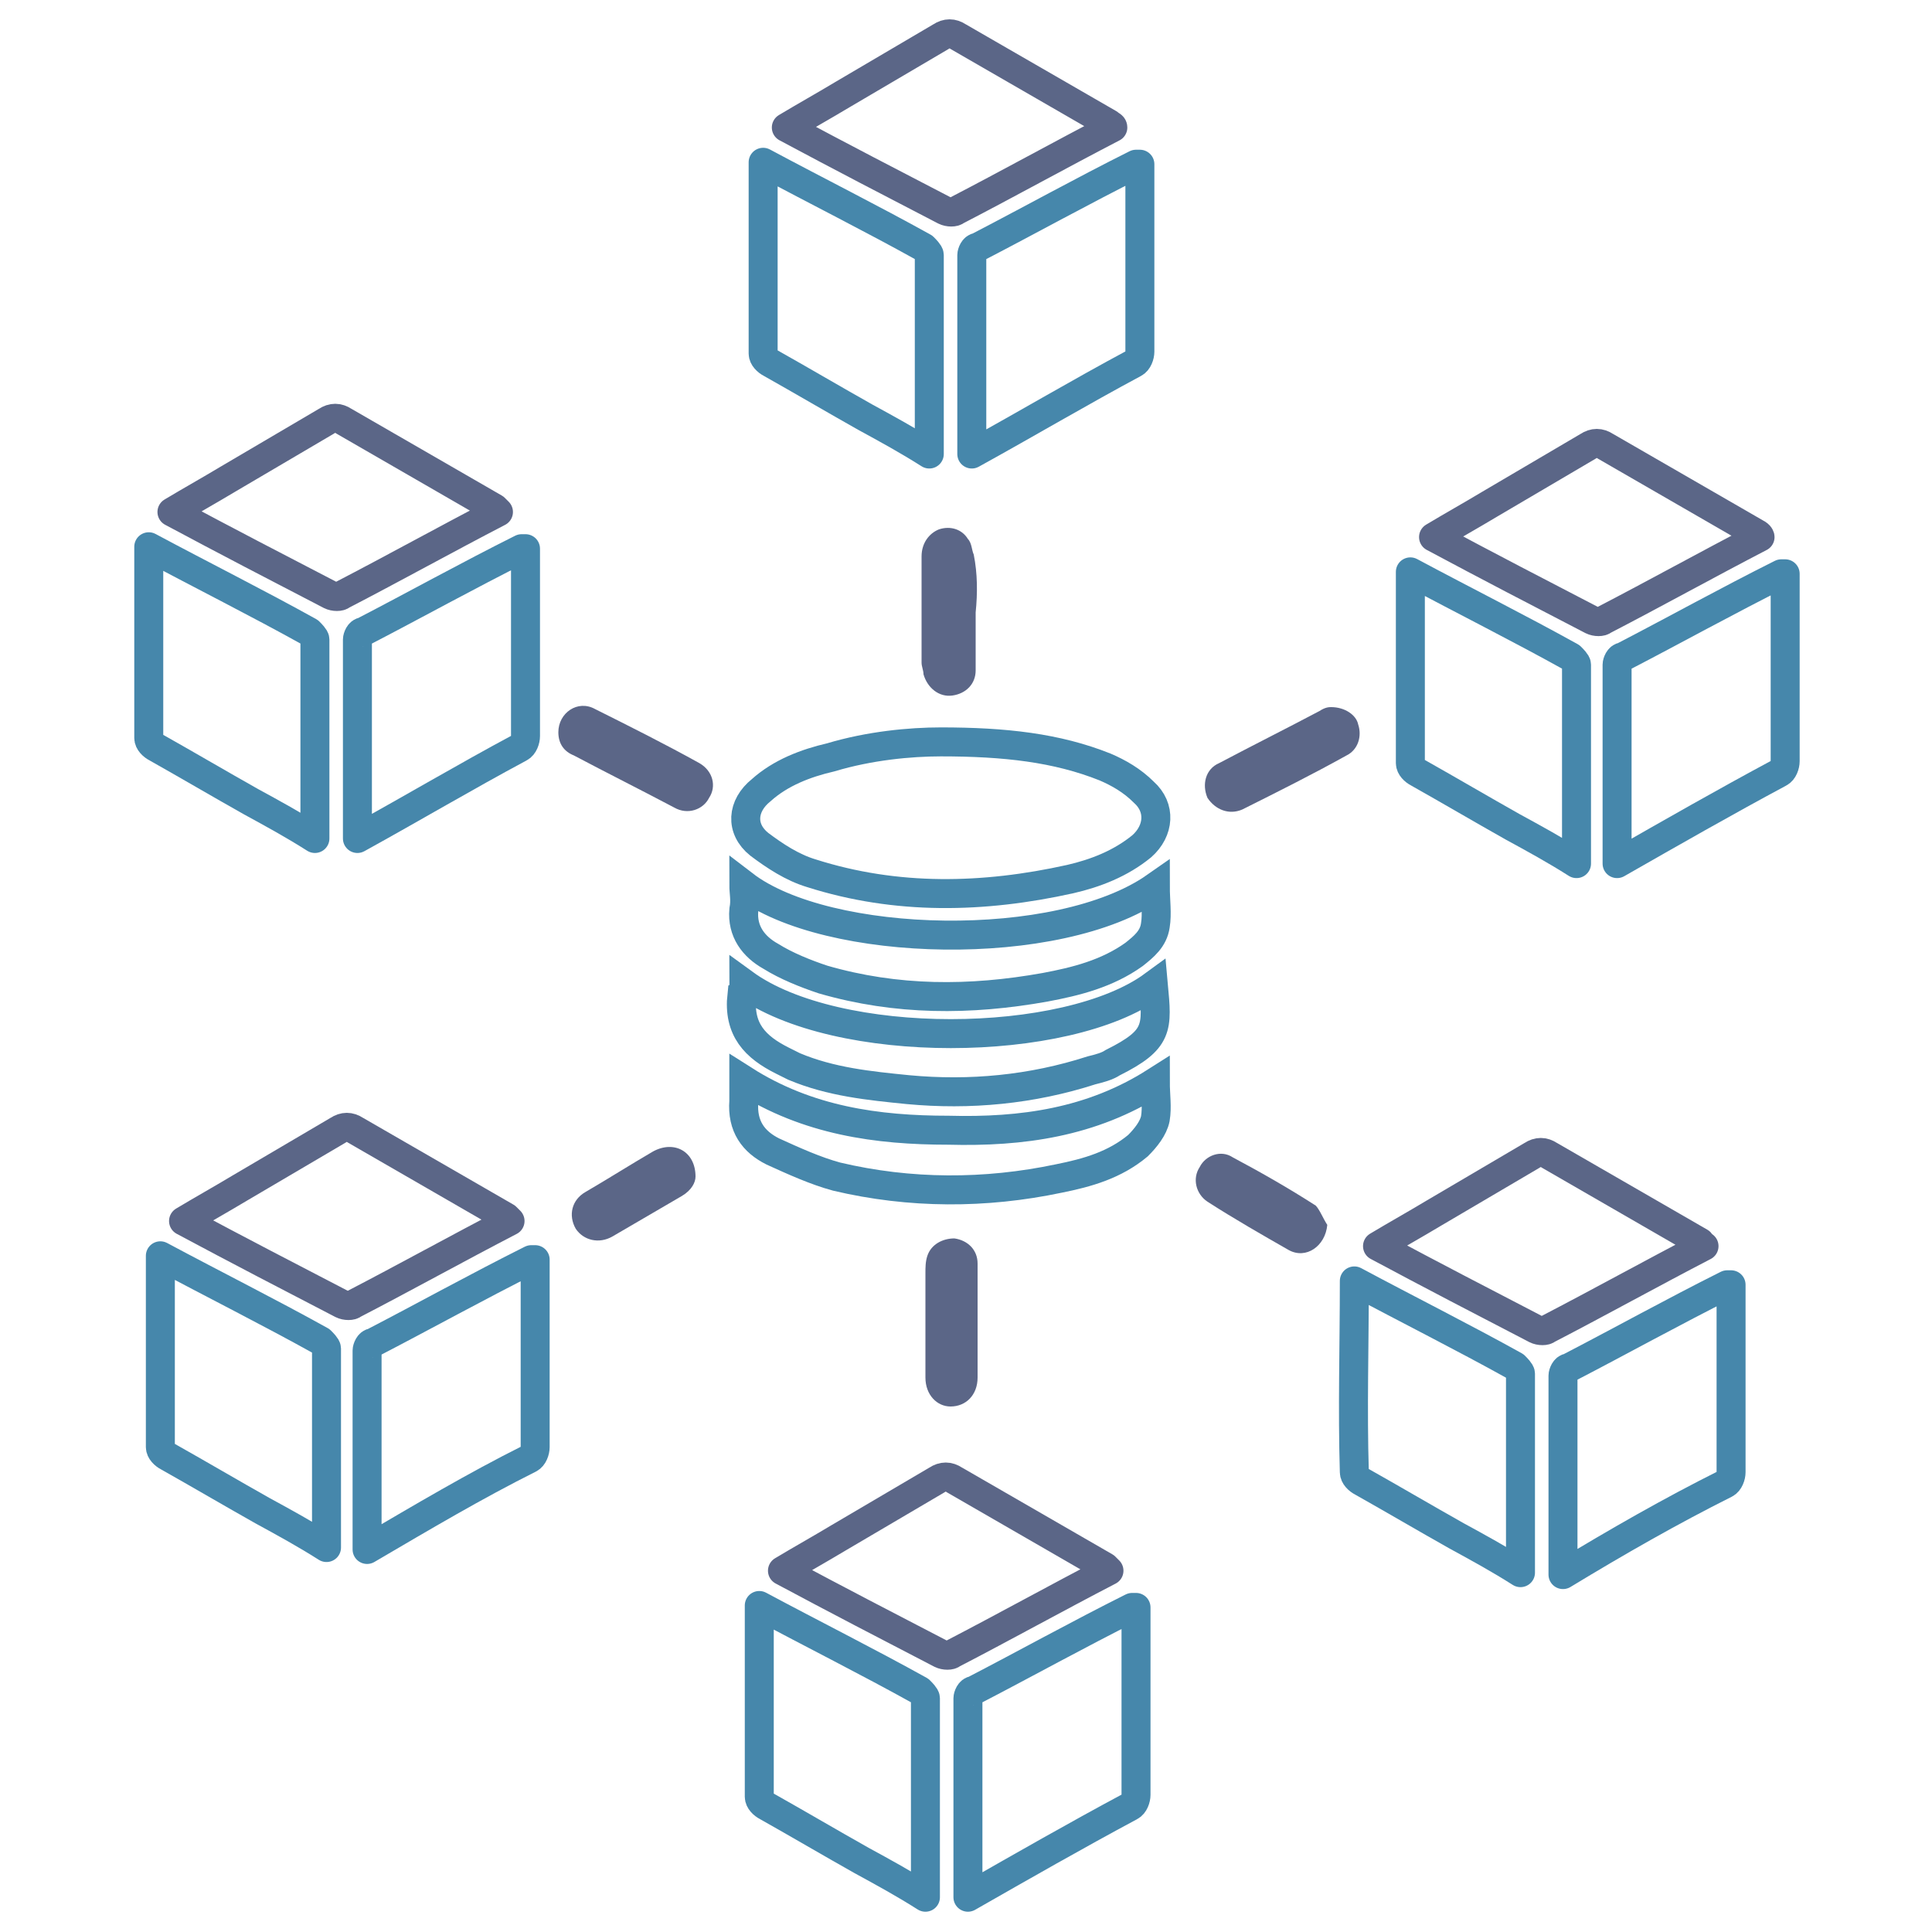 <?xml version="1.0" encoding="utf-8"?>
<!-- Generator: Adobe Illustrator 22.1.0, SVG Export Plug-In . SVG Version: 6.00 Build 0)  -->
<svg version="1.1" id="Capa_1" xmlns="http://www.w3.org/2000/svg" xmlns:xlink="http://www.w3.org/1999/xlink" x="0px" y="0px"
	 viewBox="0 0 100 100" style="enable-background:new 0 0 100 100;" xml:space="preserve">
<style type="text/css">
	.st0{fill:none;stroke:#4687AB;stroke-width:1.5;stroke-miterlimit:10;}
	.st1{fill:none;stroke:#4687AB;stroke-width:1.5;stroke-linejoin:round;stroke-miterlimit:10;}
	.st2{fill:none;stroke:#5B6687;stroke-width:1.5;stroke-linecap:round;stroke-linejoin:round;stroke-miterlimit:10;}
	.st3{fill:#5B6687;}
</style>
<title>icono___servicio___quality_assurance</title>
<path class="st0" d="M48.7,38.4c3.3,0,6,0.3,8.5,1.3c0.7,0.3,1.4,0.7,2,1.3c0.9,0.8,0.8,2-0.1,2.8c-1.1,0.9-2.4,1.4-3.7,1.7
	c-4.5,1-9,1.1-13.4-0.3c-1-0.3-1.9-0.9-2.7-1.5c-1-0.8-0.9-2,0.1-2.8c1-0.9,2.3-1.4,3.6-1.7C45,38.6,47.1,38.4,48.7,38.4z"/>
<g>
	<path class="st1" d="M39.5,8.4c2.8,1.5,5.6,2.9,8.3,4.4c0.1,0.1,0.3,0.3,0.3,0.4c0,3.4,0,6.8,0,10.3c-1.1-0.7-2.2-1.3-3.3-1.9
		c-1.6-0.9-3.3-1.9-4.9-2.8c-0.2-0.1-0.4-0.3-0.4-0.5C39.5,15,39.5,11.7,39.5,8.4z"/>
	<path class="st1" d="M50.3,23.5c0-3.5,0-6.9,0-10.3c0-0.1,0.1-0.4,0.3-0.4c2.7-1.4,5.4-2.9,8.2-4.3c0,0,0.1,0,0.2,0
		c0,1.3,0,2.6,0,3.9c0,1.9,0,3.9,0,5.8c0,0.2-0.1,0.5-0.3,0.6C55.9,20.3,53.2,21.9,50.3,23.5z"/>
	<path class="st2" d="M57.6,6.6c-2.7,1.4-5.4,2.9-8.1,4.3c-0.1,0.1-0.4,0.1-0.6,0c-2.7-1.4-5.4-2.8-8.2-4.3c1-0.6,1.9-1.1,2.9-1.7
		c1.7-1,3.4-2,5.1-3c0.3-0.2,0.6-0.2,0.9,0c2.6,1.5,5.2,3,7.8,4.5C57.5,6.5,57.6,6.5,57.6,6.6z"/>
</g>
<g>
	<path class="st1" d="M39.3,83.1c2.8,1.5,5.6,2.9,8.3,4.4c0.1,0.1,0.3,0.3,0.3,0.4c0,3.4,0,6.8,0,10.3c-1.1-0.7-2.2-1.3-3.3-1.9
		c-1.6-0.9-3.3-1.9-4.9-2.8c-0.2-0.1-0.4-0.3-0.4-0.5C39.3,89.7,39.3,86.4,39.3,83.1z"/>
	<path class="st1" d="M50.1,98.2c0-3.5,0-6.9,0-10.3c0-0.1,0.1-0.4,0.3-0.4c2.7-1.4,5.4-2.9,8.2-4.3c0,0,0.1,0,0.2,0
		c0,1.3,0,2.6,0,3.9c0,1.9,0,3.9,0,5.8c0,0.2-0.1,0.5-0.3,0.6C55.7,95,52.9,96.6,50.1,98.2z"/>
	<path class="st2" d="M57.4,81.3c-2.7,1.4-5.4,2.9-8.1,4.3c-0.1,0.1-0.4,0.1-0.6,0c-2.7-1.4-5.4-2.8-8.2-4.3c1-0.6,1.9-1.1,2.9-1.7
		c1.7-1,3.4-2,5.1-3c0.3-0.2,0.6-0.2,0.9,0c2.6,1.5,5.2,3,7.8,4.5C57.3,81.2,57.3,81.2,57.4,81.3z"/>
</g>
<path class="st0" d="M38.5,45.8c4.3,3.3,16.3,3.6,21.3,0.1c0,0.7,0.1,1.4,0,2c-0.1,0.7-0.6,1.1-1.1,1.5c-1.4,1-3,1.4-4.6,1.7
	c-3.9,0.7-7.7,0.7-11.5-0.4c-0.9-0.3-1.9-0.7-2.7-1.2c-0.9-0.5-1.5-1.3-1.4-2.4C38.6,46.6,38.5,46.2,38.5,45.8z"/>
<path class="st0" d="M38.5,50.9c4.8,3.5,16.7,3.4,21.2,0.1c0.2,2.2,0.3,2.8-2.1,4c-0.3,0.2-0.7,0.3-1.1,0.4c-3.1,1-6.3,1.3-9.5,1
	c-2-0.2-4-0.4-5.9-1.2c-0.2-0.1-0.4-0.2-0.6-0.3c-1.4-0.7-2.3-1.6-2.1-3.4C38.6,51.4,38.5,51.2,38.5,50.9z"/>
<path class="st0" d="M59.8,56c0,0.7,0.1,1.3,0,1.9c-0.1,0.5-0.5,1-0.9,1.4c-1.2,1-2.6,1.4-4.1,1.7c-3.8,0.8-7.7,0.8-11.5-0.1
	c-1.1-0.3-2.2-0.8-3.3-1.3c-1-0.5-1.6-1.3-1.5-2.6c0-0.4,0-0.7,0-1.1c3.3,2.1,6.9,2.6,10.6,2.6C52.9,58.6,56.5,58.1,59.8,56z"/>
<path class="st3" d="M50.5,31.7c0,1,0,2,0,3c0,0.7-0.5,1.2-1.2,1.3c-0.7,0.1-1.3-0.4-1.5-1.1c0-0.2-0.1-0.4-0.1-0.6
	c0-1.8,0-3.7,0-5.5c0-0.7,0.4-1.2,0.9-1.4c0.6-0.2,1.2,0,1.5,0.5c0.2,0.2,0.2,0.6,0.3,0.8C50.6,29.7,50.6,30.7,50.5,31.7
	C50.6,31.7,50.5,31.7,50.5,31.7z"/>
<path class="st3" d="M28.9,37.9c0-1,1-1.7,1.9-1.2c1.8,0.9,3.6,1.8,5.4,2.8c0.7,0.4,0.9,1.2,0.5,1.8c-0.3,0.6-1.1,0.9-1.8,0.5
	c-1.7-0.9-3.5-1.8-5.2-2.7C29.2,38.9,28.9,38.5,28.9,37.9z"/>
<path class="st3" d="M68.9,36.6c0.7,0,1.3,0.4,1.4,0.9c0.2,0.6,0,1.3-0.6,1.6c-1.8,1-3.6,1.9-5.4,2.8c-0.7,0.3-1.4,0-1.8-0.6
	c-0.3-0.7-0.1-1.5,0.6-1.8c1.7-0.9,3.5-1.8,5.2-2.7C68.6,36.6,68.8,36.6,68.9,36.6z"/>
<path class="st3" d="M50.6,68.5c0,0.9,0,1.9,0,2.8c0,0.9-0.6,1.5-1.4,1.5c-0.7,0-1.3-0.6-1.3-1.5c0-1.8,0-3.6,0-5.4
	c0-0.3,0-0.6,0.1-0.9c0.2-0.6,0.8-0.9,1.4-0.9c0.7,0.1,1.2,0.6,1.2,1.3C50.6,66.5,50.6,67.5,50.6,68.5
	C50.6,68.5,50.6,68.5,50.6,68.5z"/>
<path class="st3" d="M68.7,63.4c-0.1,1.1-1.1,1.8-2,1.3c-1.4-0.8-2.8-1.6-4.2-2.5c-0.6-0.4-0.8-1.2-0.4-1.8c0.3-0.6,1.1-0.9,1.7-0.5
	c1.5,0.8,2.9,1.6,4.3,2.5C68.3,62.6,68.5,63.1,68.7,63.4z"/>
<path class="st3" d="M36,60.9c0,0.3-0.2,0.7-0.7,1c-1.2,0.7-2.4,1.4-3.6,2.1c-0.7,0.4-1.5,0.2-1.9-0.4c-0.4-0.7-0.2-1.5,0.5-1.9
	c1.2-0.7,2.3-1.4,3.5-2.1C34.9,59,36,59.6,36,60.9z"/>
<g>
	<path class="st1" d="M73,29.6c2.8,1.5,5.6,2.9,8.3,4.4c0.1,0.1,0.3,0.3,0.3,0.4c0,3.4,0,6.8,0,10.3c-1.1-0.7-2.2-1.3-3.3-1.9
		c-1.6-0.9-3.3-1.9-4.9-2.8c-0.2-0.1-0.4-0.3-0.4-0.5C73,36.2,73,32.9,73,29.6z"/>
	<path class="st1" d="M83.7,44.7c0-3.5,0-6.9,0-10.3c0-0.1,0.1-0.4,0.3-0.4c2.7-1.4,5.4-2.9,8.2-4.3c0,0,0.1,0,0.2,0
		c0,1.3,0,2.6,0,3.9c0,1.9,0,3.9,0,5.8c0,0.2-0.1,0.5-0.3,0.6C89.3,41.5,86.5,43.1,83.7,44.7z"/>
	<path class="st2" d="M91.1,27.8c-2.7,1.4-5.4,2.9-8.1,4.3c-0.1,0.1-0.4,0.1-0.6,0c-2.7-1.4-5.4-2.8-8.2-4.3c1-0.6,1.9-1.1,2.9-1.7
		c1.7-1,3.4-2,5.1-3c0.3-0.2,0.6-0.2,0.9,0c2.6,1.5,5.2,3,7.8,4.5C91.1,27.7,91.1,27.8,91.1,27.8z"/>
</g>
<g>
	<path class="st1" d="M70.1,66.3c2.8,1.5,5.6,2.9,8.3,4.4c0.1,0.1,0.3,0.3,0.3,0.4c0,3.4,0,6.8,0,10.3c-1.1-0.7-2.2-1.3-3.3-1.9
		c-1.6-0.9-3.3-1.9-4.9-2.8c-0.2-0.1-0.4-0.3-0.4-0.5C70,72.9,70.1,69.7,70.1,66.3z"/>
	<path class="st1" d="M80.9,81.5c0-3.5,0-6.9,0-10.3c0-0.1,0.1-0.4,0.3-0.4c2.7-1.4,5.4-2.9,8.2-4.3c0,0,0.1,0,0.2,0
		c0,1.3,0,2.6,0,3.9c0,1.9,0,3.9,0,5.8c0,0.2-0.1,0.5-0.3,0.6C86.5,78.2,83.7,79.8,80.9,81.5z"/>
	<path class="st2" d="M88.2,64.5c-2.7,1.4-5.4,2.9-8.1,4.3c-0.1,0.1-0.4,0.1-0.6,0c-2.7-1.4-5.4-2.8-8.2-4.3c1-0.6,1.9-1.1,2.9-1.7
		c1.7-1,3.4-2,5.1-3c0.3-0.2,0.6-0.2,0.9,0c2.6,1.5,5.2,3,7.8,4.5C88.1,64.4,88.1,64.5,88.2,64.5z"/>
</g>
<g>
	<path class="st1" d="M7.7,28.3c2.8,1.5,5.6,2.9,8.3,4.4c0.1,0.1,0.3,0.3,0.3,0.4c0,3.4,0,6.8,0,10.3c-1.1-0.7-2.2-1.3-3.3-1.9
		c-1.6-0.9-3.3-1.9-4.9-2.8c-0.2-0.1-0.4-0.3-0.4-0.5C7.7,34.9,7.7,31.6,7.7,28.3z"/>
	<path class="st1" d="M18.5,43.4c0-3.5,0-6.9,0-10.3c0-0.1,0.1-0.4,0.3-0.4c2.7-1.4,5.4-2.9,8.2-4.3c0,0,0.1,0,0.2,0
		c0,1.3,0,2.6,0,3.9c0,1.9,0,3.9,0,5.8c0,0.2-0.1,0.5-0.3,0.6C24.1,40.2,21.4,41.8,18.5,43.4z"/>
	<path class="st2" d="M25.8,26.5c-2.7,1.4-5.4,2.9-8.1,4.3c-0.1,0.1-0.4,0.1-0.6,0c-2.7-1.4-5.4-2.8-8.2-4.3c1-0.6,1.9-1.1,2.9-1.7
		c1.7-1,3.4-2,5.1-3c0.3-0.2,0.6-0.2,0.9,0c2.6,1.5,5.2,3,7.8,4.5C25.7,26.4,25.8,26.5,25.8,26.5z"/>
</g>
<g>
	<path class="st1" d="M8.3,65c2.8,1.5,5.6,2.9,8.3,4.4c0.1,0.1,0.3,0.3,0.3,0.4c0,3.4,0,6.8,0,10.3c-1.1-0.7-2.2-1.3-3.3-1.9
		c-1.6-0.9-3.3-1.9-4.9-2.8c-0.2-0.1-0.4-0.3-0.4-0.5C8.3,71.6,8.3,68.4,8.3,65z"/>
	<path class="st1" d="M19,80.2c0-3.5,0-6.9,0-10.3c0-0.1,0.1-0.4,0.3-0.4c2.7-1.4,5.4-2.9,8.2-4.3c0,0,0.1,0,0.2,0
		c0,1.3,0,2.6,0,3.9c0,1.9,0,3.9,0,5.8c0,0.2-0.1,0.5-0.3,0.6C24.6,76.9,21.9,78.5,19,80.2z"/>
	<path class="st2" d="M26.4,63.2c-2.7,1.4-5.4,2.9-8.1,4.3c-0.1,0.1-0.4,0.1-0.6,0c-2.7-1.4-5.4-2.8-8.2-4.3c1-0.6,1.9-1.1,2.9-1.7
		c1.7-1,3.4-2,5.1-3c0.3-0.2,0.6-0.2,0.9,0c2.6,1.5,5.2,3,7.8,4.5C26.3,63.1,26.4,63.2,26.4,63.2z"/>
</g>
</svg>
